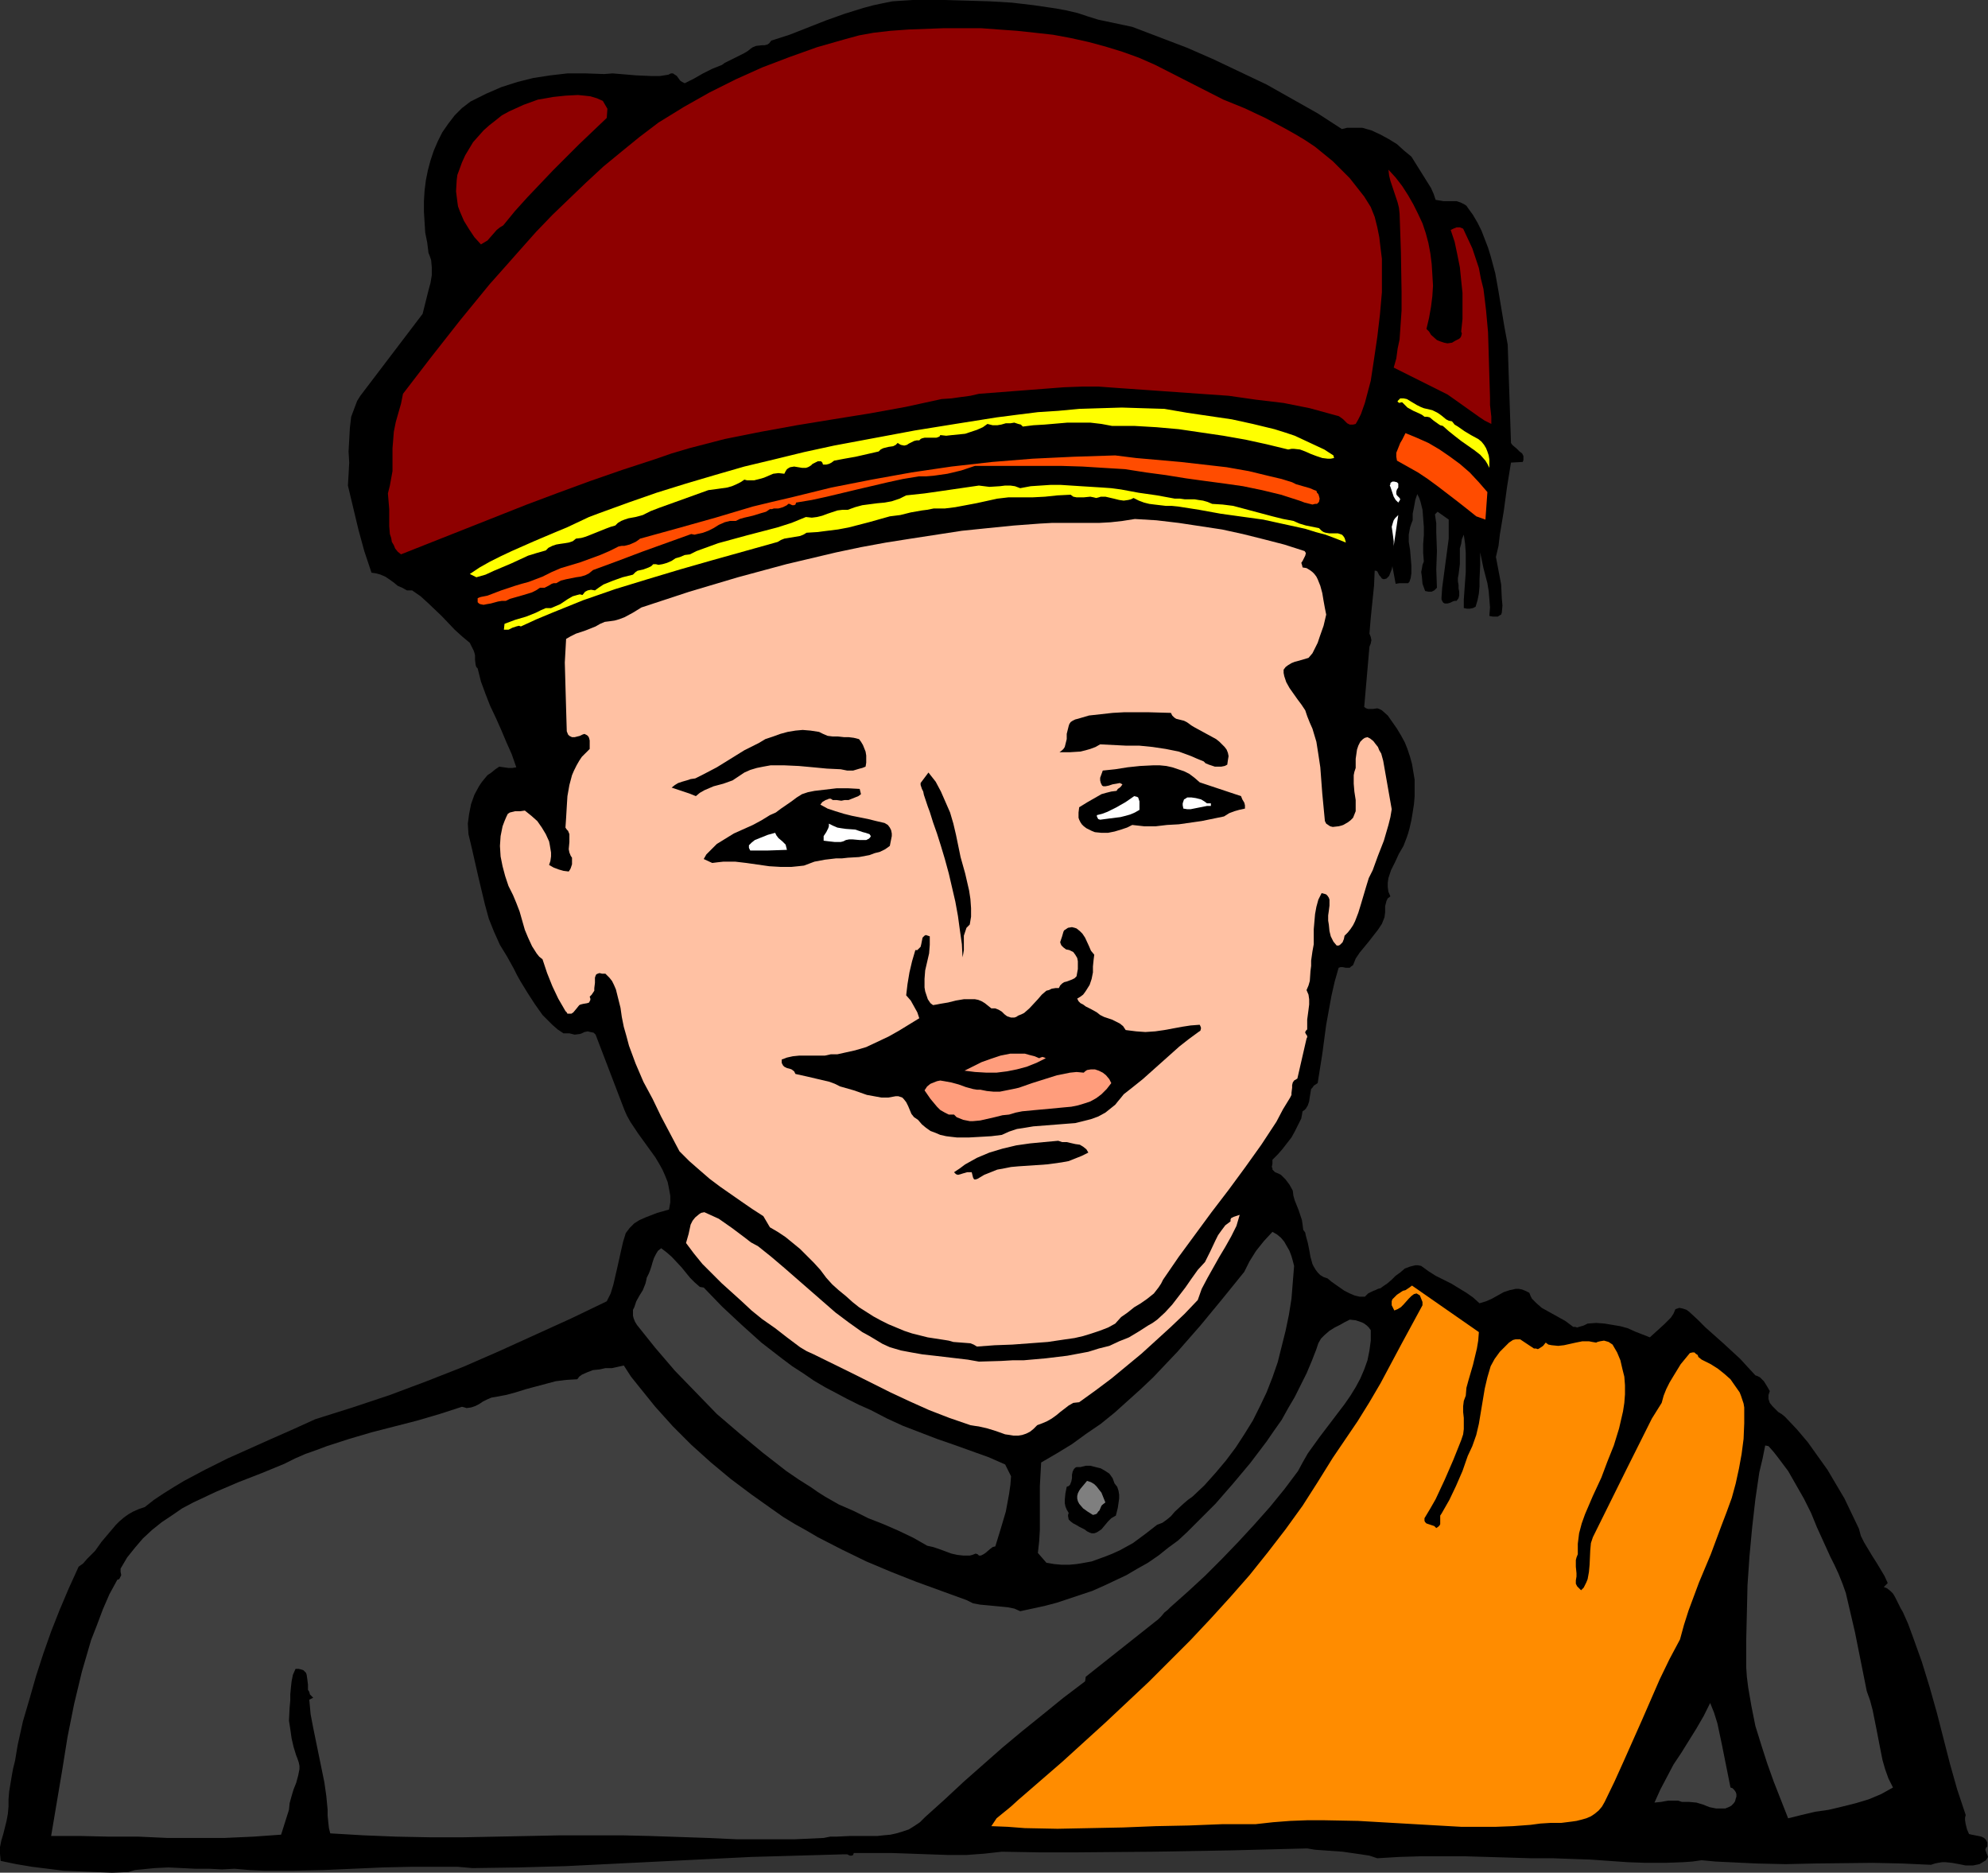 <?xml version="1.0" encoding="UTF-8" standalone="no"?>
<svg
   version="1.0"
   width="129.724mm"
   height="122.18mm"
   id="svg40"
   sodipodi:docname="Man 31.wmf"
   xmlns:inkscape="http://www.inkscape.org/namespaces/inkscape"
   xmlns:sodipodi="http://sodipodi.sourceforge.net/DTD/sodipodi-0.dtd"
   xmlns="http://www.w3.org/2000/svg"
   xmlns:svg="http://www.w3.org/2000/svg">
  <rect width="100%" height="100%" fill="#333333" stroke="none"/>
  <sodipodi:namedview
     id="namedview40"
     pagecolor="#ffffff"
     bordercolor="#000000"
     borderopacity="0.25"
     inkscape:showpageshadow="2"
     inkscape:pageopacity="0.0"
     inkscape:pagecheckerboard="0"
     inkscape:deskcolor="#d1d1d1"
     inkscape:document-units="mm" />
  <defs
     id="defs1">
    <pattern
       id="WMFhbasepattern"
       patternUnits="userSpaceOnUse"
       width="6"
       height="6"
       x="0"
       y="0" />
  </defs>
  <path
     style="fill:#000000;fill-opacity:1;fill-rule:evenodd;stroke:none"
     d="m 279.244,6.625 6.787,2.585 6.787,2.585 6.626,2.908 6.464,3.07 6.464,3.07 6.302,3.555 6.302,3.555 5.979,3.878 1.293,-0.323 h 1.293 1.131 1.293 l 1.131,0.323 1.131,0.323 2.101,0.969 2.101,1.131 2.101,1.293 1.778,1.616 1.778,1.454 0.808,1.293 0.808,1.293 1.616,2.585 1.616,2.585 0.646,1.454 0.485,1.454 0.97,0.162 0.97,0.162 h 2.262 0.97 l 0.97,0.323 0.97,0.485 0.485,0.323 0.323,0.485 1.293,1.777 1.131,1.939 0.97,1.939 0.808,2.1 0.808,2.1 0.646,2.1 1.131,4.201 0.808,4.524 1.454,8.725 0.808,4.363 0.808,24.236 0.323,0.485 1.131,0.969 0.646,0.646 0.646,0.485 0.323,0.646 v 0.646 0.323 l -0.162,0.485 -2.909,0.162 -0.97,5.978 -0.808,5.978 -0.97,5.817 -0.323,2.747 -0.646,2.747 0.646,3.393 0.646,3.393 0.162,3.393 0.162,1.777 -0.162,1.777 -0.162,0.485 -0.323,0.162 -0.485,0.323 h -0.323 -0.97 l -0.808,-0.162 0.162,-2.1 -0.162,-2.1 -0.162,-1.939 -0.323,-1.939 -0.97,-3.716 -0.808,-3.878 v 3.232 l -0.162,3.393 v 1.777 l -0.162,1.777 -0.323,1.616 -0.485,1.616 -0.646,0.323 -0.808,0.162 h -0.646 l -0.808,-0.162 v -2.1 l 0.162,-2.262 0.323,-4.524 v -2.262 -2.424 l -0.162,-2.262 -0.323,-2.262 -0.485,1.131 -0.162,1.131 -0.323,1.131 v 1.293 2.585 l -0.162,1.293 -0.162,1.293 -0.162,0.808 v 0.808 l 0.162,0.969 v 0.808 l 0.162,0.808 v 0.969 l -0.162,0.646 -0.485,0.646 h -0.485 l -0.485,0.162 -0.646,0.323 -0.646,0.162 h -0.646 l -0.323,-0.162 -0.162,-0.162 -0.162,-0.323 -0.162,-0.323 v -0.485 l 0.162,-2.424 0.323,-2.424 0.646,-4.847 0.646,-4.847 v -2.424 -2.262 l -2.747,-1.939 -0.646,0.646 0.323,2.262 v 2.262 l 0.162,4.524 -0.162,4.524 0.162,4.524 -0.323,0.323 -0.323,0.323 -0.646,0.323 h -0.808 l -0.808,-0.162 -0.646,-1.777 -0.162,-1.777 -0.162,-1.131 0.162,-0.808 0.162,-0.969 0.323,-0.808 -0.162,-2.1 v -2.262 l 0.162,-2.1 v -2.1 l -0.162,-2.1 -0.162,-2.1 -0.485,-1.939 -0.323,-0.969 -0.485,-0.969 -0.485,1.454 -0.323,1.777 -0.323,1.616 v 1.616 l -0.323,0.808 -0.323,0.969 -0.323,1.777 v 1.777 l 0.323,1.939 0.162,1.939 0.162,1.939 v 1.939 l -0.162,1.131 -0.323,0.969 -0.323,0.323 h -0.485 -1.616 l -0.97,0.162 -0.808,-4.363 -0.162,0.808 -0.323,0.808 -0.323,0.808 -0.646,0.646 -0.646,0.162 -0.485,-0.162 -0.323,-0.485 -0.323,-0.323 -0.485,-0.969 -0.323,-0.162 h -0.323 l -0.162,3.716 -0.808,7.917 -0.323,3.878 0.323,0.808 0.162,0.808 -0.162,0.808 -0.323,0.808 -1.293,14.865 0.485,0.323 0.485,0.162 h 1.131 l 1.131,-0.162 0.485,0.162 0.646,0.323 1.454,1.293 1.131,1.616 1.131,1.616 0.97,1.616 0.97,1.777 0.646,1.616 0.646,1.939 0.485,1.777 0.323,1.939 0.323,1.939 v 1.939 2.1 l -0.162,1.939 -0.323,2.1 -0.323,1.939 -0.485,2.1 -0.323,1.131 -0.323,0.969 -0.808,2.1 -1.131,1.939 -0.97,2.1 -0.97,1.939 -0.323,0.969 -0.323,0.969 -0.162,1.131 v 1.131 l 0.162,1.131 0.485,1.131 -0.646,0.485 -0.323,0.646 -0.162,0.646 -0.162,0.646 v 1.454 l -0.162,1.293 -0.646,1.616 -0.97,1.454 -2.262,2.908 -2.262,2.747 -0.97,1.454 -0.646,1.616 -0.485,0.323 -0.323,0.323 h -0.97 l -0.808,-0.162 h -0.485 l -0.485,0.162 -0.97,3.393 -0.808,3.555 -0.646,3.555 -0.646,3.555 -0.97,7.271 -1.131,7.109 -0.485,0.323 -0.485,0.323 -0.323,0.485 -0.323,0.323 -0.162,0.969 -0.162,0.969 -0.162,1.131 -0.323,0.969 -0.485,0.808 -0.323,0.323 -0.485,0.323 -0.323,1.777 -0.808,1.616 -0.808,1.616 -0.808,1.454 -1.131,1.454 -1.131,1.454 -1.131,1.293 -1.293,1.293 v 0.969 l -0.162,0.808 0.162,0.323 v 0.323 l 0.323,0.323 0.323,0.323 0.808,0.323 0.646,0.323 0.485,0.485 0.646,0.646 0.97,1.293 0.808,1.454 0.162,1.293 0.323,1.131 0.97,2.424 0.808,2.424 0.162,1.131 0.162,1.293 0.485,0.646 0.162,0.808 0.485,1.777 0.323,1.616 0.323,1.777 0.485,1.777 0.323,0.646 0.485,0.808 0.485,0.646 0.646,0.646 0.808,0.485 0.97,0.323 0.97,0.808 1.131,0.808 2.101,1.454 1.293,0.646 1.131,0.485 1.293,0.323 h 1.293 l 0.485,-0.485 0.323,-0.323 1.293,-0.646 0.485,-0.162 0.646,-0.323 0.646,-0.162 0.646,-0.485 0.97,-0.646 1.131,-0.969 0.97,-0.969 1.131,-0.808 1.131,-0.969 1.293,-0.485 0.646,-0.162 0.646,-0.162 h 0.646 l 0.808,0.162 1.778,1.293 1.778,1.131 1.939,0.969 1.939,0.969 3.717,2.262 1.616,1.131 1.616,1.454 1.616,-0.485 1.454,-0.646 1.454,-0.808 1.454,-0.808 1.454,-0.485 0.808,-0.162 0.646,-0.162 h 0.808 l 0.808,0.162 0.808,0.323 0.97,0.485 0.323,0.808 0.323,0.646 0.646,0.646 0.485,0.485 1.293,1.131 1.454,0.808 2.909,1.616 1.454,0.808 1.293,0.969 0.646,0.485 h 0.485 l 0.485,0.162 0.485,-0.162 1.131,-0.323 0.97,-0.485 2.101,-0.162 2.101,0.162 1.939,0.323 1.939,0.323 1.778,0.485 1.778,0.808 3.717,1.454 1.778,-1.616 1.778,-1.616 0.808,-0.808 0.808,-0.808 0.646,-0.969 0.485,-1.131 0.485,-0.162 0.485,-0.162 0.808,0.162 0.97,0.323 0.646,0.485 2.101,1.939 1.939,1.939 4.363,3.878 4.202,3.878 1.778,1.939 1.939,2.1 0.485,0.162 0.646,0.323 0.485,0.485 0.485,0.485 0.808,1.293 0.646,1.131 -0.162,0.485 -0.162,0.485 v 0.969 l 0.323,0.969 0.646,0.808 0.646,0.646 0.808,0.808 0.808,0.485 0.808,0.646 2.909,3.07 2.747,3.232 2.424,3.393 2.424,3.393 2.101,3.555 2.101,3.555 1.778,3.716 1.778,3.716 0.485,1.777 0.808,1.616 0.97,1.616 0.97,1.616 1.131,1.777 0.97,1.616 0.97,1.616 0.808,1.777 -0.97,0.969 0.808,0.323 0.808,0.646 0.646,0.646 0.485,0.808 0.97,1.939 0.485,0.969 0.485,0.808 1.293,2.908 1.131,3.07 2.262,6.301 1.939,6.301 1.778,6.301 3.232,12.603 1.778,6.301 2.101,6.301 -0.162,0.646 v 0.646 l 0.162,0.969 0.323,1.293 0.485,1.131 0.646,0.162 0.808,0.162 0.808,0.162 0.808,0.162 0.646,0.323 0.485,0.485 0.323,0.646 v 0.485 0.485 l -0.162,0.162 -0.162,0.162 -0.162,0.485 0.162,0.485 0.162,0.485 0.162,0.323 0.162,0.485 -0.162,0.323 -0.162,0.162 -0.162,0.323 -0.808,0.485 -0.808,0.485 -0.808,0.162 -0.808,0.162 h -1.778 l -1.616,-0.323 -1.778,-0.323 -1.616,-0.162 h -0.808 l -0.97,0.162 -0.808,0.162 -0.97,0.323 -7.11,-0.323 -7.272,-0.162 -14.382,0.162 -7.11,0.162 -7.11,-0.162 -6.787,-0.323 -3.394,-0.162 -3.394,-0.323 -2.262,0.323 -2.262,0.162 -4.525,0.162 h -4.686 l -4.525,-0.162 -9.211,-0.646 -4.686,-0.162 -4.525,-0.162 h -5.333 l -5.333,-0.162 -10.989,-0.323 h -5.494 -5.494 l -5.333,0.162 -5.333,0.323 -1.939,-0.646 -2.101,-0.323 -2.262,-0.323 -2.262,-0.323 -4.525,-0.323 -2.262,-0.162 -1.939,-0.323 -18.907,0.485 -19.069,0.323 -18.907,0.162 h -9.211 l -9.211,-0.162 -4.363,0.485 -4.363,0.323 h -4.525 l -4.686,-0.162 -4.525,-0.162 -4.686,-0.162 h -4.686 -4.686 l -0.162,0.485 -0.323,0.162 h -0.162 -0.323 l -0.323,-0.162 -0.323,-0.162 h -0.485 -0.485 l -11.312,0.323 -11.474,0.323 -45.571,2.262 -11.635,0.323 -11.474,0.162 -3.717,-0.323 h -3.717 -7.434 l -7.272,0.162 -7.272,0.323 -7.434,0.323 -7.272,0.162 h -7.272 l -3.555,-0.162 -3.717,-0.323 -3.07,0.162 -3.232,-0.162 h -3.394 l -6.626,-0.323 -3.394,0.162 -3.232,0.323 -1.616,0.162 -1.616,0.485 -4.04,0.162 -4.04,-0.162 -3.878,-0.162 -4.04,-0.162 -3.878,-0.485 L 7.918,460.328 4.04,459.682 0.162,458.874 0,457.096 v -1.616 l 0.323,-1.616 0.485,-1.616 0.808,-3.232 0.323,-1.777 0.162,-1.777 v -1.777 l 0.162,-1.939 0.646,-3.878 0.323,-1.777 0.485,-1.939 0.646,-3.878 1.293,-5.817 1.616,-5.494 1.616,-5.655 1.778,-5.494 1.939,-5.494 2.101,-5.332 2.262,-5.332 2.424,-5.332 1.131,-0.808 0.97,-1.131 1.939,-1.939 1.616,-2.262 1.778,-2.1 1.778,-2.1 0.808,-0.808 1.131,-0.969 1.131,-0.808 1.131,-0.646 1.454,-0.646 1.454,-0.485 2.262,-1.777 2.424,-1.616 2.586,-1.616 2.424,-1.454 5.171,-2.747 5.494,-2.747 10.827,-4.847 5.494,-2.424 5.333,-2.424 9.211,-2.908 9.211,-3.07 9.05,-3.393 9.05,-3.555 8.888,-3.878 8.888,-4.039 8.888,-4.039 8.726,-4.201 0.97,-1.939 0.646,-2.1 0.485,-2.1 0.485,-2.1 0.97,-4.363 0.485,-2.1 0.646,-2.1 0.97,-1.293 1.131,-1.131 1.293,-0.808 1.454,-0.646 2.909,-1.131 2.909,-0.808 0.323,-1.777 v -1.616 l -0.323,-1.777 -0.323,-1.616 -0.646,-1.616 -0.646,-1.454 -0.808,-1.454 -0.97,-1.616 -2.101,-2.908 -2.101,-2.908 -1.939,-2.908 -0.808,-1.454 -0.646,-1.454 -7.11,-18.581 -0.485,-0.485 -0.808,-0.162 -0.646,-0.162 -0.808,0.162 -0.646,0.323 -0.485,0.162 -1.293,0.162 -1.293,-0.323 h -1.454 l -1.454,-0.969 -1.293,-1.131 -1.293,-1.293 -1.131,-1.131 -1.939,-2.747 -1.778,-2.747 -1.778,-2.908 -0.808,-1.454 -0.808,-1.616 -1.616,-2.908 -1.778,-2.908 -1.454,-3.232 -1.293,-3.232 -0.97,-3.555 -0.808,-3.393 -0.808,-3.393 -0.808,-3.555 -0.808,-3.555 -0.808,-3.393 -0.162,-2.585 0.323,-2.424 0.485,-2.424 0.808,-2.262 1.131,-2.1 0.646,-0.969 0.646,-0.808 0.808,-0.969 0.97,-0.646 0.97,-0.808 0.97,-0.646 1.131,0.162 1.131,0.162 h 0.97 l 0.97,-0.162 -1.131,-3.232 -1.293,-2.908 -1.293,-3.07 -1.293,-2.908 -1.454,-3.07 -1.131,-2.908 -1.131,-3.07 -0.808,-3.232 -0.323,-0.323 -0.162,-0.485 -0.162,-1.293 v -1.131 l -0.162,-0.646 -0.162,-0.485 -0.97,-1.939 -1.939,-1.616 -1.778,-1.616 -3.232,-3.393 -3.394,-3.232 -1.778,-1.616 -2.101,-1.454 h -1.293 l -1.131,-0.646 -1.131,-0.485 -0.97,-0.808 -1.131,-0.808 -0.97,-0.646 -1.131,-0.485 -1.131,-0.323 -1.131,-0.162 -1.778,-5.332 -1.454,-5.332 -2.586,-10.826 0.162,-2.747 0.162,-2.908 -0.162,-2.747 0.162,-2.908 0.162,-2.908 0.323,-2.747 0.485,-1.293 0.485,-1.293 0.485,-1.293 0.808,-1.293 15.352,-20.197 0.485,-1.939 0.97,-3.878 0.485,-1.777 0.323,-1.939 v -1.939 l -0.162,-1.777 -0.323,-0.969 -0.323,-0.808 -0.323,-2.585 -0.485,-2.424 -0.162,-2.585 -0.162,-2.585 v -2.585 l 0.162,-2.585 0.323,-2.585 0.485,-2.424 0.646,-2.424 0.808,-2.424 0.97,-2.262 1.131,-2.262 1.454,-2.1 1.616,-2.1 1.778,-1.777 2.101,-1.616 3.878,-1.939 3.717,-1.616 4.04,-1.293 3.878,-0.969 4.202,-0.646 4.202,-0.485 h 4.525 l 4.525,0.162 2.101,-0.162 1.939,0.162 3.878,0.323 3.717,0.162 h 2.101 l 2.101,-0.323 0.323,-0.162 0.323,-0.162 h 0.485 l 0.485,0.323 0.485,0.323 0.808,1.131 0.485,0.323 0.646,0.323 2.262,-1.131 2.262,-1.293 2.262,-1.131 2.424,-0.969 0.646,-0.485 0.97,-0.485 1.939,-0.969 1.939,-0.969 0.808,-0.485 0.808,-0.646 0.485,-0.323 0.808,-0.323 1.454,-0.162 h 0.646 l 0.646,-0.162 0.485,-0.323 0.485,-0.646 4.525,-1.454 4.525,-1.777 4.525,-1.777 4.525,-1.616 4.686,-1.454 2.424,-0.646 2.262,-0.485 2.424,-0.485 2.424,-0.162 L 225.109,0 h 2.586 5.333 l 5.494,0.162 5.494,0.162 5.494,0.323 5.494,0.646 5.494,0.808 2.586,0.485 2.747,0.646 2.424,0.808 2.586,0.808 z"
     id="path1" />
  <path
     style="fill:#8e0000;fill-opacity:1;fill-rule:evenodd;stroke:none"
     d="m 301.707,24.559 5.171,2.1 5.171,2.424 4.848,2.585 2.586,1.454 2.424,1.454 2.424,1.616 4.363,3.555 2.101,2.1 2.101,2.1 1.778,2.262 1.778,2.262 1.616,2.585 0.97,2.424 0.646,2.585 0.485,2.424 0.323,2.747 0.323,2.585 v 2.747 2.747 2.747 l -0.485,5.494 -0.646,5.494 -0.808,5.494 -0.808,5.332 -1.454,5.494 -0.97,2.747 -0.646,1.293 -0.646,1.131 -0.646,0.162 h -0.808 l -0.646,-0.323 -0.485,-0.485 -0.485,-0.485 -0.646,-0.485 -0.485,-0.323 -0.646,-0.162 -6.464,-1.777 -6.464,-1.293 -6.787,-0.808 -6.787,-0.969 -6.949,-0.485 -13.736,-0.969 -6.949,-0.485 -4.363,-0.323 h -4.202 l -4.363,0.162 -4.202,0.323 -8.403,0.646 -4.202,0.323 -4.202,0.323 -2.101,0.485 -2.424,0.323 -2.262,0.323 -2.424,0.162 -8.888,1.939 -8.888,1.616 -9.05,1.454 -8.888,1.454 -8.888,1.616 -8.888,1.777 -4.363,1.131 -4.363,1.131 -4.363,1.293 -4.202,1.454 -7.918,2.585 -7.918,2.747 -7.918,2.908 -7.757,2.908 -15.514,6.14 -15.514,6.14 -0.808,-0.646 -0.646,-0.808 -0.323,-0.808 -0.485,-0.808 -0.162,-0.969 -0.323,-0.969 -0.162,-1.939 v -2.1 -2.1 l -0.162,-1.939 -0.162,-1.939 0.485,-1.939 0.323,-1.777 0.323,-1.777 v -1.939 -3.716 l 0.162,-1.939 0.162,-2.1 0.485,-2.424 1.293,-4.524 0.485,-2.424 6.949,-9.048 7.11,-9.048 7.272,-8.887 3.878,-4.363 3.717,-4.201 3.878,-4.363 4.04,-4.201 4.202,-4.039 4.04,-3.878 4.363,-4.039 4.525,-3.716 4.363,-3.555 4.686,-3.555 6.302,-3.878 6.302,-3.555 6.464,-3.232 6.464,-2.908 6.787,-2.585 6.787,-2.424 3.394,-0.969 3.394,-0.969 3.555,-0.969 3.555,-0.646 4.202,-0.485 4.525,-0.323 4.363,-0.162 4.363,-0.162 h 4.525 4.525 l 4.363,0.323 4.525,0.323 4.525,0.485 4.363,0.485 4.363,0.808 4.363,0.969 4.202,1.131 4.202,1.293 4.04,1.454 4.04,1.777 z"
     id="path2" />
  <path
     style="fill:#8e0000;fill-opacity:1;fill-rule:evenodd;stroke:none"
     d="m 149.803,26.821 -0.162,2.262 -6.787,6.463 -6.464,6.463 -6.302,6.625 -3.07,3.393 -2.909,3.555 -0.808,0.485 -0.808,0.646 -1.131,1.293 -1.131,1.293 -0.808,0.485 -0.808,0.485 -1.616,-1.777 -1.293,-1.939 -1.293,-2.1 -0.97,-2.262 -0.485,-1.293 -0.162,-1.131 -0.162,-1.293 -0.162,-1.293 0.162,-2.747 0.162,-1.293 0.485,-1.293 0.646,-1.777 0.808,-1.777 0.97,-1.616 0.97,-1.616 1.293,-1.454 1.293,-1.454 1.454,-1.293 1.454,-1.131 1.616,-1.293 1.778,-0.969 1.778,-0.808 1.778,-0.808 1.778,-0.646 1.778,-0.646 1.939,-0.323 1.778,-0.323 3.07,-0.323 3.07,-0.162 1.616,0.162 1.454,0.162 1.616,0.485 1.454,0.646 z"
     id="path3" />
  <path
     style="fill:#8e0000;fill-opacity:1;fill-rule:evenodd;stroke:none"
     d="m 351.803,81.111 0.646,0.646 0.485,0.808 1.454,1.293 0.808,0.323 0.97,0.323 0.808,0.162 1.131,-0.162 0.808,-0.485 0.97,-0.485 0.323,-0.323 0.162,-0.323 0.162,-0.646 -0.162,-0.485 0.323,-3.07 v -3.232 -3.232 l -0.323,-3.07 -0.323,-3.232 -0.646,-3.232 -0.646,-3.07 -0.97,-2.908 0.646,-0.323 0.808,-0.323 h 0.808 l 0.808,0.323 1.131,2.424 1.131,2.424 0.808,2.424 0.808,2.424 0.485,2.585 0.646,2.585 0.323,2.585 0.323,2.747 0.485,5.332 0.162,5.332 0.162,5.494 0.162,5.332 v 1.777 l 0.162,1.454 0.162,1.454 v 1.777 l -1.616,-0.808 -1.454,-0.969 -6.141,-4.363 -1.616,-1.131 -1.616,-0.808 -11.635,-5.817 0.646,-2.262 0.323,-2.424 0.485,-2.262 0.162,-2.424 0.323,-4.686 v -4.686 l -0.162,-9.695 -0.162,-4.847 -0.162,-4.686 -0.162,-1.454 -0.323,-1.293 -1.778,-5.332 -0.323,-1.293 -0.162,-1.454 1.778,1.939 1.616,2.1 1.454,2.262 1.293,2.262 1.131,2.262 1.131,2.424 0.808,2.424 0.646,2.424 0.485,2.585 0.323,2.585 0.162,2.585 0.162,2.747 -0.162,2.585 -0.323,2.585 -0.485,2.747 z"
     id="path4" />
  <path
     style="fill:#ffff00;fill-opacity:1;fill-rule:evenodd;stroke:none"
     d="m 353.257,101.146 0.646,0.323 0.646,0.323 0.485,0.323 0.646,0.485 0.97,0.808 0.646,0.323 0.808,0.162 0.646,0.808 0.808,0.485 1.616,1.131 1.616,0.969 1.778,0.969 0.808,0.646 0.646,0.808 0.485,0.808 0.323,0.808 0.323,0.969 0.162,0.969 v 2.1 l -0.485,-0.969 -0.485,-0.808 -1.293,-1.454 -1.454,-1.131 -1.616,-1.131 -1.616,-1.131 -1.454,-1.131 -1.616,-1.293 -1.454,-1.293 -0.646,-0.162 -0.485,-0.323 -1.131,-0.808 -0.97,-0.808 -0.646,-0.162 h -0.646 l -0.646,-0.485 -0.646,-0.323 -1.454,-0.646 -1.454,-0.808 -0.646,-0.646 -0.646,-0.646 h -0.323 l -0.323,0.162 -0.323,-0.162 -0.162,-0.162 v -0.162 l 0.323,-0.323 0.323,-0.323 h 0.808 l 0.808,0.162 0.808,0.485 1.616,0.969 0.97,0.485 0.808,0.323 z"
     id="path5" />
  <path
     style="fill:#ffff00;fill-opacity:1;fill-rule:evenodd;stroke:none"
     d="m 328.856,112.295 0.162,0.646 -0.808,0.162 h -0.808 l -1.293,-0.162 -1.454,-0.485 -1.293,-0.485 -1.454,-0.646 -1.293,-0.485 -1.454,-0.162 h -0.646 l -0.808,0.162 -5.333,-1.293 -5.171,-1.131 -5.494,-0.969 -5.494,-0.808 -5.494,-0.808 -5.494,-0.485 -5.494,-0.323 h -5.494 l -2.586,-0.485 -2.747,-0.323 h -2.747 -2.909 l -5.656,0.485 -2.747,0.162 -2.586,0.323 -0.485,-0.485 -0.646,-0.162 -0.97,-0.323 -0.97,0.162 h -1.131 l -1.131,0.323 -0.97,0.162 h -1.131 l -1.293,-0.323 -1.131,0.808 -1.454,0.646 -1.454,0.485 -1.454,0.485 -1.616,0.162 -1.616,0.162 -1.454,0.162 -1.454,-0.162 -0.162,0.323 -0.323,0.162 -0.485,0.162 h -0.808 -0.646 -0.808 -0.646 l -0.646,0.162 -0.323,0.162 -0.323,0.323 h -0.646 l -0.646,0.162 -1.293,0.646 -0.485,0.323 -0.646,0.162 -0.808,-0.162 -0.323,-0.162 -0.485,-0.323 -0.485,0.485 -0.646,0.323 -1.131,0.162 -1.293,0.323 -0.646,0.323 -0.485,0.485 -5.656,1.293 -2.747,0.485 -2.586,0.485 -0.646,0.485 -0.646,0.323 -0.646,0.162 h -0.808 l -0.162,-0.485 -0.323,-0.323 h -0.485 -0.323 l -0.646,0.323 -0.646,0.323 -0.323,0.323 -0.485,0.323 -0.323,0.162 -0.485,0.162 h -0.97 l -0.97,-0.162 -0.97,-0.162 -0.97,0.162 -0.323,0.162 -0.485,0.323 -0.323,0.485 -0.323,0.646 -1.454,-0.162 -1.293,0.162 -2.262,0.969 -1.131,0.323 -1.293,0.323 h -1.131 -0.646 l -0.646,-0.162 -0.97,0.646 -0.97,0.485 -1.131,0.485 -1.131,0.323 -2.262,0.323 -2.424,0.323 -4.04,1.454 -4.04,1.454 -4.04,1.454 -2.101,0.808 -1.939,0.969 -1.778,0.485 -1.778,0.323 -0.97,0.323 -0.808,0.323 -0.808,0.485 -0.646,0.646 -1.131,0.323 -1.293,0.485 -2.424,0.969 -2.424,0.969 -1.131,0.323 -1.293,0.162 -0.808,0.646 -0.97,0.323 -0.97,0.162 -1.131,0.162 -0.97,0.162 -0.97,0.323 -0.97,0.485 -0.646,0.646 -2.262,0.646 -2.101,0.646 -4.202,1.939 -4.202,1.777 -2.101,0.969 -2.262,0.646 -1.616,-0.808 2.424,-1.616 2.586,-1.454 2.586,-1.293 2.747,-1.293 5.494,-2.424 5.333,-2.262 2.747,-1.131 2.747,-1.293 2.747,-1.293 1.293,-0.485 1.293,-0.485 7.11,-2.585 6.949,-2.424 7.272,-2.262 7.11,-2.1 7.272,-2.1 7.434,-1.777 7.272,-1.777 7.434,-1.616 19.877,-3.716 10.019,-1.616 10.181,-1.616 5.01,-0.646 5.171,-0.646 5.01,-0.323 5.171,-0.485 5.171,-0.162 5.333,-0.162 5.171,0.162 5.333,0.162 5.656,0.969 5.494,0.808 5.494,0.808 5.171,1.131 5.333,1.293 2.586,0.808 2.424,0.808 2.424,1.131 2.424,1.131 2.424,1.131 z"
     id="path6" />
  <path
     style="fill:#ff4c00;fill-opacity:1;fill-rule:evenodd;stroke:none"
     d="m 366.832,121.343 -0.485,6.786 -2.262,-0.808 -2.424,-1.939 -2.262,-1.777 -4.848,-3.716 -2.424,-1.777 -2.424,-1.616 -2.586,-1.454 -2.586,-1.454 -0.162,-0.969 v -0.969 l 0.323,-0.808 0.646,-1.616 0.485,-0.808 0.808,-1.616 2.747,1.131 2.909,1.293 2.747,1.616 2.586,1.777 2.424,1.777 2.424,2.1 2.262,2.424 z"
     id="path7" />
  <path
     style="fill:#ff4c00;fill-opacity:1;fill-rule:evenodd;stroke:none"
     d="m 318.675,118.919 0.97,0.485 1.131,0.323 1.131,0.323 1.131,0.323 1.131,0.485 0.485,0.162 0.162,0.485 0.323,0.323 0.162,0.485 0.162,0.646 -0.162,0.808 -0.485,0.485 h -0.485 l -0.646,0.162 -0.646,-0.162 -1.293,-0.323 -1.293,-0.485 -4.525,-1.454 -4.686,-1.131 -4.686,-0.969 -4.525,-0.646 -4.848,-0.646 -4.686,-0.646 -5.01,-0.808 -4.848,-0.646 -5.171,-0.808 -5.333,-0.323 -5.171,-0.323 -5.333,-0.162 h -21.17 l -3.394,1.131 -3.394,0.808 -3.394,0.485 -1.939,0.162 h -1.778 l -3.878,0.646 -3.717,0.808 -7.595,1.777 -7.434,1.777 -3.717,0.808 -3.878,0.646 -0.162,0.485 -0.323,0.162 h -0.162 -0.323 l -0.646,-0.323 h -0.323 l -0.323,0.323 -0.97,0.485 -1.131,0.323 h -1.131 l -0.485,0.162 h -0.485 l -0.97,0.646 -1.131,0.323 -2.101,0.646 -2.101,0.485 -1.131,0.323 -0.97,0.485 h -0.808 -0.646 l -1.293,0.323 -1.454,0.646 -1.293,0.808 -1.293,0.646 -1.293,0.485 -1.454,0.323 -0.646,0.162 -0.808,-0.162 -12.12,4.363 -5.979,2.262 -6.141,2.262 -0.97,0.808 -0.97,0.485 -1.131,0.323 -1.131,0.162 -2.424,0.485 -1.293,0.323 -1.131,0.646 h -0.646 l -0.485,0.162 -0.808,0.485 -0.97,0.485 h -0.485 -0.646 l -0.97,0.646 -0.97,0.485 -2.101,0.646 -2.262,0.646 -1.131,0.323 -0.97,0.485 h -0.97 l -0.97,0.162 -1.778,0.485 -0.97,0.162 -0.808,0.162 -0.808,-0.162 -0.323,-0.162 -0.323,-0.323 v -0.646 -0.323 l 0.323,-0.162 0.485,-0.162 0.808,-0.162 0.808,-0.162 3.394,-1.293 3.394,-1.131 1.616,-0.485 1.778,-0.485 3.394,-1.293 2.262,-1.131 2.262,-0.969 4.848,-1.454 4.848,-1.777 2.262,-0.969 2.262,-1.131 0.808,-0.162 h 0.646 l 1.293,-0.323 1.454,-0.646 0.485,-0.323 0.646,-0.485 9.373,-2.585 9.211,-2.585 9.211,-2.747 4.686,-1.131 4.848,-1.131 9.858,-2.424 9.858,-1.939 9.858,-1.777 9.858,-1.454 10.019,-1.131 10.019,-0.808 10.181,-0.485 10.181,-0.323 5.171,0.646 5.494,0.485 5.494,0.485 5.656,0.646 5.656,0.646 5.494,0.969 5.333,1.293 2.747,0.646 z"
     id="path8" />
  <path
     style="fill:#ffffff;fill-opacity:1;fill-rule:evenodd;stroke:none"
     d="m 344.531,120.697 -0.162,0.485 v 0.646 l 0.162,0.323 0.323,0.323 0.323,0.323 0.162,0.323 -0.162,0.323 -0.323,0.485 -0.323,-0.323 -0.323,-0.323 -0.485,-0.808 -0.323,-0.969 -0.323,-0.969 -0.162,-0.485 -0.162,-0.323 0.162,-0.323 v -0.323 l 0.485,-0.323 h 0.485 l 0.646,0.162 0.323,0.323 v 0.323 0.323 0.323 z"
     id="path9" />
  <path
     style="fill:#ffff00;fill-opacity:1;fill-rule:evenodd;stroke:none"
     d="m 289.748,122.959 h 1.293 l 1.131,0.162 h 2.424 l 0.97,0.162 1.131,0.162 1.131,0.323 1.131,0.485 2.586,0.162 2.586,0.323 2.424,0.646 4.848,1.293 2.424,0.646 2.586,0.646 2.586,0.485 1.454,0.646 1.616,0.485 1.616,0.323 1.616,0.323 0.323,0.323 0.323,0.323 0.485,0.323 0.485,0.162 0.97,0.162 h 1.131 0.97 l 0.485,0.162 0.485,0.162 0.323,0.323 0.323,0.485 0.162,0.485 0.162,0.646 -2.424,-0.969 -2.586,-0.969 -2.424,-0.646 -2.586,-0.808 -5.171,-1.131 -5.171,-1.131 -10.504,-1.454 -5.333,-0.969 -5.171,-0.808 -1.616,-0.162 h -1.454 l -2.747,-0.323 -1.293,-0.162 -1.293,-0.323 -1.293,-0.485 -1.293,-0.646 -0.646,0.323 -0.646,0.162 -1.131,0.162 -1.131,-0.162 -1.293,-0.323 -2.101,-0.485 h -1.131 l -0.485,0.162 -0.646,0.162 -0.646,-0.162 -0.808,-0.162 -1.616,0.162 h -1.778 l -0.808,-0.162 -0.646,-0.485 -3.232,0.162 -3.07,0.323 -3.07,0.162 h -1.616 -1.616 -2.747 l -2.747,0.323 -5.171,1.131 -5.171,0.969 -2.586,0.323 h -2.747 l -1.616,0.323 -1.293,0.162 -2.747,0.485 -2.586,0.646 -2.586,0.323 -5.171,1.454 -5.01,1.293 -2.586,0.485 -2.586,0.323 -2.586,0.323 -2.586,0.162 -0.808,0.485 -0.808,0.323 -1.939,0.323 -1.939,0.323 -0.808,0.323 -0.808,0.485 -16.16,4.524 -7.918,2.262 -8.08,2.424 -7.918,2.424 -7.918,2.747 -7.595,3.07 -3.878,1.616 -3.878,1.777 -0.485,-0.162 -0.646,0.162 -0.97,0.323 -0.97,0.485 h -0.485 -0.646 l 0.162,-1.454 2.586,-0.969 2.747,-0.808 2.424,-0.969 1.293,-0.646 1.131,-0.485 h 0.646 0.646 l 1.131,-0.485 1.131,-0.485 1.939,-1.293 1.131,-0.646 1.131,-0.323 0.646,-0.162 0.646,0.162 0.646,-0.808 0.646,-0.323 0.808,-0.162 0.97,0.162 1.131,-0.808 0.97,-0.646 2.424,-0.969 2.262,-0.808 2.586,-0.646 0.646,-0.646 0.485,-0.323 1.454,-0.323 1.293,-0.485 0.646,-0.323 0.485,-0.485 h 0.646 l 0.646,0.162 0.97,-0.162 1.131,-0.323 1.131,-0.485 0.97,-0.646 1.131,-0.323 1.131,-0.485 1.293,-0.162 1.616,-0.808 1.778,-0.646 3.555,-1.293 3.555,-0.969 3.555,-0.969 7.434,-1.939 3.555,-1.131 3.555,-1.454 1.454,0.162 1.293,-0.162 1.293,-0.323 1.293,-0.485 2.424,-0.808 1.293,-0.162 h 1.293 l 1.778,-0.646 1.778,-0.485 3.717,-0.485 1.778,-0.162 1.778,-0.323 1.939,-0.646 1.616,-0.808 4.525,-0.485 4.525,-0.646 8.888,-1.293 1.293,0.162 1.293,0.162 2.586,-0.162 1.293,-0.162 h 1.293 l 1.131,0.162 1.293,0.485 2.586,-0.485 2.424,-0.162 2.424,-0.162 h 2.586 l 5.01,0.323 5.171,0.323 2.262,0.162 2.424,0.323 4.363,0.808 4.525,0.646 z"
     id="path10" />
  <path
     style="fill:#ffffff;fill-opacity:1;fill-rule:evenodd;stroke:none"
     d="m 343.561,135.723 0.162,-1.131 v -1.131 l -0.162,-1.293 -0.162,-1.131 -0.162,-1.131 0.323,-1.131 0.162,-0.485 0.323,-0.485 0.323,-0.323 0.485,-0.485 z"
     id="path11" />
  <path
     style="fill:#ffc1a3;fill-opacity:1;fill-rule:evenodd;stroke:none"
     d="m 321.745,135.885 0.323,0.485 -0.162,0.646 -0.485,0.969 -0.162,0.323 -0.323,0.485 0.162,0.485 0.162,0.646 0.97,0.162 0.808,0.485 0.646,0.485 0.485,0.485 0.485,0.646 0.323,0.646 0.646,1.616 0.485,1.777 0.323,1.939 0.323,1.777 0.323,1.616 -0.646,2.747 -0.97,2.747 -0.485,1.454 -0.646,1.293 -0.646,1.293 -0.97,1.131 -1.616,0.485 -1.778,0.485 -0.808,0.323 -0.808,0.485 -0.646,0.485 -0.485,0.646 v 0.808 l 0.162,0.808 0.485,1.454 0.808,1.454 1.939,2.747 0.97,1.293 0.97,1.454 0.485,1.454 0.646,1.616 0.646,1.454 0.97,3.232 0.485,3.07 0.485,3.232 0.485,6.463 0.323,3.393 0.323,3.393 0.323,0.646 0.485,0.323 0.485,0.323 0.646,0.162 1.454,-0.162 0.646,-0.162 0.485,-0.162 1.131,-0.646 0.646,-0.485 0.646,-0.646 0.323,-0.808 0.323,-0.808 v -0.969 -1.777 l -0.323,-2.1 -0.162,-1.939 v -2.1 l 0.162,-0.808 0.323,-0.969 v -2.262 l 0.162,-1.131 0.162,-1.131 0.323,-0.969 0.485,-0.969 0.646,-0.646 0.485,-0.323 0.646,-0.162 0.646,0.323 0.808,0.646 0.485,0.646 0.646,0.808 0.323,0.808 0.485,0.808 0.485,1.777 2.101,11.957 -0.323,1.939 -0.485,1.939 -1.131,3.878 -1.454,3.716 -1.293,3.555 -0.97,1.939 -0.646,2.1 -1.293,4.363 -0.646,2.1 -0.808,2.1 -0.485,0.969 -0.646,0.969 -0.646,0.808 -0.808,0.808 -0.162,0.808 -0.323,0.808 -0.646,0.646 -0.323,0.162 h -0.485 l -0.808,-0.969 -0.646,-1.293 -0.323,-1.293 -0.162,-1.616 -0.162,-0.969 v -1.293 l 0.162,-1.131 0.162,-1.293 v -0.969 -0.485 l -0.162,-0.485 -0.323,-0.485 -0.323,-0.323 -0.485,-0.162 -0.646,-0.162 -0.808,1.616 -0.485,1.777 -0.323,1.777 -0.323,3.716 v 1.939 1.777 l -0.323,1.777 -0.162,1.131 -0.162,1.131 v 1.293 l -0.162,1.293 -0.162,2.424 -0.323,1.131 -0.485,1.131 0.485,1.131 0.162,1.131 v 1.293 l -0.162,1.293 -0.323,2.424 v 1.293 1.131 l -0.323,0.323 -0.162,0.323 v 0.162 l 0.162,0.323 0.323,0.485 v 0.323 l -0.162,0.323 -2.262,9.856 -0.808,0.485 -0.323,0.485 -0.162,0.646 v 0.646 l -0.162,1.293 v 0.485 l -0.323,0.646 -1.778,2.908 -1.616,3.07 -3.717,5.655 -4.04,5.655 -4.04,5.494 -4.202,5.494 -4.04,5.494 -4.04,5.494 -3.878,5.655 -0.485,0.969 -0.646,0.969 -1.131,1.454 -1.616,1.293 -1.616,1.131 -1.616,0.969 -1.616,1.293 -1.616,1.131 -1.454,1.616 -1.778,0.969 -2.101,0.808 -1.939,0.646 -2.101,0.646 -2.101,0.485 -2.262,0.323 -4.363,0.646 -4.363,0.323 -4.363,0.323 -4.363,0.162 -4.363,0.323 -0.808,-0.485 -0.808,-0.323 -2.101,-0.162 -2.101,-0.162 -1.131,-0.323 -0.97,-0.162 -2.101,-0.323 -2.101,-0.323 -1.939,-0.485 -1.939,-0.485 -1.939,-0.646 -1.939,-0.808 -1.939,-0.808 -1.939,-0.969 -1.778,-0.969 -1.778,-1.131 -1.778,-1.131 -1.616,-1.293 -1.616,-1.454 -1.778,-1.454 -1.616,-1.454 -1.454,-1.616 -1.454,-1.939 -1.616,-1.777 -1.616,-1.616 -1.778,-1.777 -1.778,-1.454 -1.778,-1.454 -1.939,-1.293 -1.939,-1.131 -1.616,-2.747 -2.747,-1.777 -2.586,-1.777 -5.333,-3.716 -2.586,-1.939 -2.424,-2.1 -2.586,-2.262 -2.424,-2.424 -4.525,-8.563 -2.101,-4.363 -2.262,-4.201 -1.939,-4.524 -1.616,-4.363 -0.646,-2.424 -0.646,-2.262 -0.485,-2.424 -0.323,-2.262 -1.131,-4.524 -0.485,-1.131 -0.485,-0.969 -0.646,-0.808 -0.97,-0.969 h -0.808 l -0.646,-0.162 -0.485,0.162 -0.323,0.162 -0.162,0.323 -0.162,0.485 v 1.293 l -0.162,1.293 v 0.646 l -0.323,0.485 -0.323,0.485 -0.485,0.485 0.162,0.485 v 0.323 l -0.162,0.323 -0.162,0.323 -0.485,0.162 -0.97,0.162 -0.646,0.162 -0.323,0.162 -0.646,0.808 -0.808,0.969 -0.485,0.323 h -0.485 -0.485 l -0.162,-0.323 -0.323,-0.323 -1.778,-3.07 -1.454,-3.07 -1.293,-3.232 -1.131,-3.393 -0.808,-0.646 -0.646,-0.808 -1.131,-1.777 -0.97,-2.1 -0.808,-1.939 -0.646,-2.262 -0.646,-2.262 -0.808,-2.1 -0.808,-1.939 -1.131,-2.262 -0.808,-2.424 -0.646,-2.424 -0.485,-2.424 -0.162,-2.585 0.162,-2.424 0.485,-2.424 0.485,-1.293 0.485,-1.131 0.323,-0.646 0.485,-0.323 0.646,-0.162 0.646,-0.162 h 1.293 l 1.131,-0.162 1.616,1.293 1.454,1.293 1.131,1.616 0.97,1.616 0.808,1.777 0.162,0.808 0.162,0.969 0.162,0.969 v 0.969 l -0.162,1.131 -0.323,0.969 1.131,0.646 1.293,0.485 1.131,0.323 1.293,0.162 0.323,-0.485 0.162,-0.323 0.323,-0.969 v -1.131 -0.485 l -0.323,-0.485 -0.323,-0.808 -0.162,-0.808 0.162,-1.777 v -0.969 -0.969 l -0.323,-0.808 -0.323,-0.323 -0.323,-0.485 0.162,-2.424 0.162,-2.747 0.162,-2.585 0.485,-2.747 0.646,-2.424 0.485,-1.131 0.646,-1.293 0.646,-1.131 0.646,-0.969 0.97,-0.969 0.97,-0.969 v -1.131 -0.969 l -0.162,-0.646 -0.162,-0.323 -0.323,-0.323 -0.646,-0.323 -0.485,0.162 -0.646,0.323 -1.293,0.323 h -0.646 l -0.646,-0.323 -0.323,-0.323 -0.323,-0.808 -0.162,-5.494 -0.162,-5.655 -0.162,-5.817 0.162,-2.908 0.162,-2.908 1.131,-0.646 1.293,-0.646 2.424,-0.808 2.424,-0.969 1.131,-0.646 1.131,-0.485 1.293,-0.162 1.131,-0.162 1.131,-0.323 1.293,-0.485 2.101,-1.131 2.101,-1.293 11.797,-3.878 5.979,-1.777 5.979,-1.777 5.979,-1.616 5.979,-1.616 6.141,-1.454 6.141,-1.454 6.141,-1.293 6.141,-1.131 6.141,-0.969 6.302,-0.969 6.302,-0.969 6.302,-0.646 6.464,-0.646 6.464,-0.485 2.909,-0.162 h 11.635 l 2.909,-0.162 2.909,-0.323 3.07,-0.485 5.333,0.323 5.494,0.646 5.333,0.808 5.333,0.808 5.171,1.131 5.171,1.293 5.01,1.293 z"
     id="path12" />
  <path
     style="fill:#000000;fill-opacity:1;fill-rule:evenodd;stroke:none"
     d="m 334.996,139.763 -0.485,2.1 -0.162,1.939 v 0.969 0.969 l 0.323,0.969 0.485,0.808 -0.485,3.232 -0.323,3.393 -0.485,6.786 -0.323,3.393 -0.485,3.232 -0.808,3.07 -0.646,1.616 -0.485,1.454 0.162,0.646 0.162,0.808 0.485,1.454 0.162,0.646 -0.162,0.808 -0.323,0.646 -0.646,0.485 -0.485,-0.323 -0.323,-0.485 -0.323,-0.485 -0.162,-0.646 -0.323,-1.293 v -1.293 l -0.646,-0.969 -0.808,-0.969 -1.454,-1.454 -1.454,-1.454 -1.454,-1.454 2.262,-2.908 2.424,-2.908 0.97,-1.454 0.97,-1.616 0.808,-1.616 0.646,-1.777 0.646,-2.262 0.323,-2.1 v -2.1 l -0.162,-2.1 -0.323,-2.262 -0.485,-2.1 -0.646,-1.939 -0.97,-1.939 0.485,-0.323 0.485,-0.323 0.808,-0.162 h 0.808 0.808 l 0.646,0.323 0.646,0.323 z"
     id="path13" />
  <path
     style="fill:#000000;fill-opacity:1;fill-rule:evenodd;stroke:none"
     d="m 134.936,177.087 0.162,0.969 -0.162,1.131 -0.162,1.293 -0.162,1.131 v 1.131 l 0.323,0.969 0.162,0.485 0.485,0.323 0.323,0.323 0.646,0.162 0.162,0.969 0.162,0.646 0.485,0.808 0.323,0.646 0.323,0.646 v 0.646 l -0.162,0.323 -0.162,0.485 -0.323,0.323 -0.485,0.485 -0.323,1.454 -0.323,0.162 -0.485,-0.162 h -0.323 l -0.323,-0.323 -0.485,-0.646 -0.485,-0.646 0.162,-0.646 -0.162,-0.646 -0.162,-0.646 -0.323,-0.485 -0.646,-0.969 -0.808,-0.969 -1.616,-5.655 -1.778,-5.978 -1.616,-5.978 -1.454,-5.978 h 0.808 l 0.808,-0.323 0.646,-0.323 0.485,-0.485 0.646,-0.646 0.646,-0.323 0.646,-0.323 h 0.97 l 0.323,-0.485 0.485,-0.323 1.293,-0.162 h 0.485 l 0.646,-0.162 0.485,-0.323 0.323,-0.485 0.162,2.424 v 2.262 l -0.646,4.686 -0.323,2.262 -0.162,2.262 0.162,2.262 v 1.293 z"
     id="path14" />
  <path
     style="fill:#000000;fill-opacity:1;fill-rule:evenodd;stroke:none"
     d="m 293.142,178.379 0.646,0.485 0.808,0.485 1.778,0.969 1.778,0.969 1.778,0.969 0.808,0.646 0.646,0.646 0.646,0.646 0.485,0.646 0.323,0.808 0.162,0.808 -0.162,0.969 -0.162,1.131 -0.646,0.323 -0.808,0.162 h -0.808 -0.808 l -1.454,-0.485 -0.808,-0.323 -0.485,-0.485 -1.616,-0.646 -1.454,-0.646 -3.07,-1.131 -3.232,-0.646 -3.232,-0.485 -3.232,-0.323 h -3.232 l -6.464,-0.323 -1.131,0.646 -1.293,0.485 -1.131,0.323 -1.293,0.323 -2.586,0.162 h -2.586 l 0.646,-0.485 0.323,-0.323 0.323,-0.485 0.162,-0.646 0.323,-1.293 v -1.293 l 0.323,-1.293 0.162,-0.646 0.162,-0.485 0.323,-0.485 0.485,-0.323 0.646,-0.323 0.646,-0.162 2.747,-0.808 2.909,-0.323 2.909,-0.323 2.909,-0.162 h 5.818 l 5.656,0.162 0.323,0.646 0.485,0.485 0.485,0.323 1.293,0.323 0.646,0.162 0.646,0.323 z"
     id="path15" />
  <path
     style="fill:#000000;fill-opacity:1;fill-rule:evenodd;stroke:none"
     d="m 211.857,182.257 0.485,0.646 0.485,0.808 0.323,0.808 0.323,0.808 0.162,0.969 v 0.969 0.808 l -0.162,0.969 -0.808,0.323 -0.646,0.162 -1.616,0.485 h -1.454 l -0.808,-0.162 -0.808,-0.162 -3.394,-0.162 -3.394,-0.323 -3.555,-0.323 -3.555,-0.162 h -1.778 -1.616 l -1.778,0.323 -1.616,0.323 -1.616,0.485 -1.454,0.646 -1.454,0.969 -1.454,0.969 -2.262,0.808 -2.424,0.646 -2.262,0.969 -1.131,0.646 -0.97,0.808 -1.616,-0.646 -1.454,-0.485 -1.454,-0.485 -1.454,-0.485 0.808,-0.646 0.808,-0.485 0.97,-0.323 1.131,-0.323 0.97,-0.323 1.131,-0.162 0.97,-0.485 0.97,-0.485 3.394,-1.777 6.787,-4.201 3.555,-1.777 1.616,-0.969 1.939,-0.646 1.778,-0.646 1.778,-0.485 1.939,-0.323 1.778,-0.162 1.939,0.162 2.101,0.323 0.97,0.485 1.131,0.485 1.293,0.162 h 1.293 l 1.454,0.162 h 1.131 l 1.293,0.162 z"
     id="path16" />
  <path
     style="fill:#000000;fill-opacity:1;fill-rule:evenodd;stroke:none"
     d="m 306.07,196.314 0.323,0.808 0.485,0.808 0.162,0.646 v 0.808 l -1.454,0.323 -1.131,0.323 -1.293,0.485 -1.293,0.808 -5.494,1.131 -5.656,0.808 -2.909,0.162 -2.747,0.323 h -2.909 l -2.909,-0.323 -1.293,0.646 -1.454,0.485 -1.616,0.485 -1.616,0.323 h -1.616 l -1.616,-0.162 -0.808,-0.323 -0.646,-0.323 -0.646,-0.323 -0.646,-0.485 -0.485,-0.485 -0.323,-0.485 -0.323,-0.646 -0.162,-0.485 v -1.293 l 0.162,-1.293 2.101,-1.293 2.262,-1.293 1.131,-0.646 1.131,-0.323 1.293,-0.323 1.293,-0.162 0.323,-0.485 0.485,-0.323 0.323,-0.323 0.323,-0.485 -0.323,-0.162 -0.323,-0.162 -0.808,0.162 -0.97,0.162 -0.97,0.323 -0.808,0.162 h -0.485 l -0.323,-0.162 -0.162,-0.323 -0.162,-0.323 -0.162,-0.646 v -0.646 l 0.646,-1.777 3.07,-0.323 3.07,-0.485 3.07,-0.323 3.232,-0.162 h 1.616 l 1.616,0.162 1.454,0.323 1.454,0.485 1.454,0.485 1.293,0.646 1.293,0.969 1.293,1.131 z"
     id="path17" />
  <path
     style="fill:#000000;fill-opacity:1;fill-rule:evenodd;stroke:none"
     d="m 289.102,196.314 v 0.646 l -0.162,0.646 -0.323,0.323 -0.485,0.323 -0.808,0.323 -0.97,0.485 h -0.808 l -0.646,-0.323 -0.323,-0.485 -0.323,-0.646 -0.485,-1.454 -0.162,-0.646 -0.323,-0.646 0.162,-0.485 0.485,-0.323 0.97,-0.485 h 0.808 0.646 l 0.646,0.323 0.485,0.485 0.97,0.969 z"
     id="path18" />
  <path
     style="fill:#000000;fill-opacity:1;fill-rule:evenodd;stroke:none"
     d="m 236.905,211.34 1.131,4.039 0.97,4.201 0.323,2.1 0.162,2.262 v 2.1 l -0.323,1.939 -0.485,0.485 -0.323,0.323 -0.323,0.969 -0.323,0.969 v 1.131 2.424 l -0.162,0.969 -0.162,0.808 -0.162,-3.232 -0.485,-3.393 -0.485,-3.555 -0.646,-3.555 -1.616,-6.948 -0.97,-3.555 -0.97,-3.232 -0.97,-3.07 -0.97,-2.747 -0.808,-2.585 -0.485,-1.293 -0.323,-0.969 -0.323,-0.969 -0.323,-0.969 -0.162,-0.808 -0.323,-0.646 -0.162,-0.485 -0.162,-0.485 v -0.323 -0.162 l 1.939,-2.585 1.778,2.262 1.293,2.424 1.131,2.585 1.131,2.585 0.808,2.747 0.646,2.747 z"
     id="path19" />
  <path
     style="fill:#ffffff;fill-opacity:1;fill-rule:evenodd;stroke:none"
     d="m 297.667,198.091 h 0.97 v 0.646 h -0.97 l -0.808,0.162 -0.808,0.162 -0.808,0.162 -1.616,0.323 h -0.808 l -0.97,-0.162 -0.162,-0.808 v -0.485 l 0.162,-0.485 0.162,-0.485 0.323,-0.162 0.485,-0.323 h 0.485 0.485 l 1.131,0.162 1.293,0.323 0.808,0.485 z"
     id="path20" />
  <path
     style="fill:#ffffff;fill-opacity:1;fill-rule:evenodd;stroke:none"
     d="m 281.022,199.707 -1.131,0.646 -1.131,0.485 -1.131,0.323 -1.293,0.323 -2.586,0.323 -2.424,0.323 -0.485,-0.162 -0.162,-0.323 -0.162,-0.323 v -0.323 l 1.293,-0.323 1.293,-0.485 2.262,-1.131 2.262,-1.293 2.101,-1.454 0.646,0.162 0.323,0.162 0.162,0.485 0.162,0.485 v 0.969 z"
     id="path21" />
  <path
     style="fill:#000000;fill-opacity:1;fill-rule:evenodd;stroke:none"
     d="m 212.342,195.829 -0.646,0.485 -0.808,0.323 -0.808,0.323 -0.808,0.323 h -0.97 l -0.808,0.162 -1.131,-0.162 h -0.97 l -0.485,-0.323 h -0.485 l -0.323,0.162 -0.485,0.162 -0.808,0.485 -0.485,0.646 1.778,0.969 1.939,0.646 2.101,0.646 1.939,0.485 4.04,0.808 1.939,0.485 2.101,0.485 0.808,0.485 0.485,0.646 0.323,0.646 0.162,0.808 v 0.646 l -0.162,0.808 -0.323,1.616 -1.131,0.808 -1.293,0.646 -1.293,0.323 -1.293,0.485 -2.586,0.485 -2.747,0.162 -1.454,0.162 h -1.454 l -2.747,0.323 -2.586,0.485 -1.293,0.485 -1.293,0.485 -1.454,0.162 -1.616,0.162 h -2.747 l -2.747,-0.162 -5.656,-0.808 -2.747,-0.323 h -2.909 l -1.454,0.162 -1.293,0.162 -2.101,-0.969 0.646,-1.131 0.808,-0.808 1.778,-1.777 2.101,-1.293 2.101,-1.293 4.686,-2.1 2.101,-1.131 2.101,-1.293 1.454,-0.646 1.293,-0.969 2.586,-1.777 1.293,-0.969 1.293,-0.808 1.454,-0.485 0.808,-0.162 0.808,-0.162 2.747,-0.323 2.747,-0.323 h 2.747 l 2.909,0.162 z"
     id="path22" />
  <path
     style="fill:#000000;fill-opacity:1;fill-rule:evenodd;stroke:none"
     d="m 200.222,202.777 -0.162,1.293 v 0.808 l -0.323,0.485 -0.323,0.485 -0.323,0.485 -0.646,0.162 h -0.646 l -0.646,-0.162 -0.646,-0.162 -0.323,-0.485 -0.162,-0.485 -0.323,-1.131 -0.323,-0.969 1.131,-0.646 1.293,-0.323 h 0.646 0.646 l 0.646,0.323 z"
     id="path23" />
  <path
     style="fill:#ffffff;fill-opacity:1;fill-rule:evenodd;stroke:none"
     d="m 212.827,205.201 0.646,0.162 0.485,0.162 0.485,0.162 0.323,0.485 -0.162,0.323 -0.323,0.323 -0.646,0.323 h -0.646 -0.97 l -1.778,-0.162 h -0.808 l -0.808,0.162 -0.646,0.323 -0.646,0.162 h -1.454 l -1.454,-0.162 -1.293,-0.162 v -0.485 -0.646 l 0.646,-0.969 0.485,-0.969 0.162,-0.485 v -0.646 l 0.97,0.485 1.131,0.485 0.97,0.162 1.131,0.162 2.262,0.162 0.97,0.323 z"
     id="path24" />
  <path
     style="fill:#ffffff;fill-opacity:1;fill-rule:evenodd;stroke:none"
     d="m 194.081,209.563 -4.686,0.162 h -2.101 -2.262 l -0.162,-0.323 -0.162,-0.323 v -0.323 -0.323 l 0.646,-0.646 0.808,-0.646 1.616,-0.646 1.616,-0.646 1.778,-0.485 0.323,0.646 0.485,0.646 0.97,0.808 0.323,0.323 0.485,0.485 0.162,0.646 z"
     id="path25" />
  <path
     style="fill:#000000;fill-opacity:1;fill-rule:evenodd;stroke:none"
     d="m 269.872,235.415 -0.162,1.293 -0.162,1.616 v 1.454 l -0.323,1.616 -0.485,1.454 -0.808,1.293 -0.323,0.485 -0.485,0.646 -0.646,0.485 -0.808,0.485 0.323,0.646 0.485,0.485 0.646,0.323 0.646,0.485 0.646,0.323 0.646,0.323 1.454,0.808 0.808,0.646 0.97,0.485 0.97,0.323 0.97,0.323 0.97,0.485 0.97,0.485 0.808,0.646 0.646,0.969 2.586,0.323 2.262,0.162 2.424,-0.162 2.262,-0.323 4.363,-0.808 2.101,-0.323 2.101,-0.162 h 0.162 l 0.162,0.323 0.162,0.485 -0.162,0.646 -0.485,0.323 -2.424,1.777 -2.262,1.777 -4.525,4.039 -4.525,4.039 -2.424,1.939 -2.262,1.777 -0.646,0.808 -0.808,0.969 -0.646,0.808 -0.808,0.646 -1.616,1.293 -1.778,0.969 -1.778,0.646 -1.939,0.485 -1.939,0.485 -2.101,0.162 -8.242,0.646 -1.939,0.323 -2.101,0.323 -1.939,0.646 -1.778,0.808 -2.586,0.323 -2.747,0.162 -2.909,0.162 h -2.747 l -1.454,-0.162 -1.293,-0.162 -1.454,-0.323 -1.131,-0.485 -1.293,-0.485 -1.131,-0.808 -0.97,-0.808 -0.97,-1.131 -0.97,-0.646 -0.646,-0.808 -0.808,-1.939 -0.485,-0.969 -0.646,-0.808 -0.323,-0.323 -0.485,-0.162 -0.485,-0.162 h -0.646 l -1.778,0.323 h -1.778 l -1.778,-0.323 -1.778,-0.323 -3.232,-1.131 -3.394,-0.969 -1.293,-0.646 -1.293,-0.485 -2.747,-0.646 -2.747,-0.646 -2.909,-0.646 -0.323,-0.646 -0.646,-0.485 -0.485,-0.162 -0.646,-0.162 -0.646,-0.323 -0.323,-0.323 -0.323,-0.646 v -0.323 -0.485 l 1.293,-0.485 1.454,-0.323 1.616,-0.162 h 4.848 1.454 l 1.454,-0.323 h 1.616 l 1.454,-0.323 2.909,-0.646 2.747,-0.808 2.747,-1.293 2.747,-1.293 2.586,-1.454 5.01,-3.07 -0.485,-1.454 -0.808,-1.454 -0.808,-1.454 -1.131,-1.293 0.323,-2.747 0.485,-2.908 0.646,-2.747 0.808,-2.747 h 0.485 l 0.323,-0.323 0.485,-0.485 0.162,-0.646 0.162,-0.808 0.162,-0.808 0.323,-0.323 0.162,-0.162 0.323,-0.162 0.485,0.162 0.485,0.162 v 2.1 l -0.162,2.1 -0.485,2.1 -0.485,2.1 -0.162,2.1 v 2.1 l 0.162,0.969 0.323,0.969 0.323,0.969 0.646,0.969 0.646,0.485 0.97,-0.162 0.808,-0.162 1.939,-0.323 1.939,-0.485 1.939,-0.323 h 1.778 0.97 l 0.808,0.162 0.808,0.323 0.808,0.485 0.808,0.646 0.808,0.646 h 0.485 0.485 l 0.808,0.323 0.808,0.485 0.646,0.646 0.646,0.485 0.97,0.323 h 0.808 l 0.485,-0.162 0.485,-0.323 0.808,-0.323 0.646,-0.323 1.293,-1.131 2.101,-2.262 0.97,-1.131 1.131,-0.969 0.646,-0.162 0.646,-0.323 0.97,-0.162 h 0.808 l 0.323,-0.646 0.485,-0.485 0.485,-0.323 0.646,-0.162 1.293,-0.485 0.646,-0.323 0.485,-0.485 0.323,-1.777 v -0.969 -0.969 l -0.162,-0.808 -0.485,-0.808 -0.485,-0.646 -0.97,-0.485 -0.808,-0.162 -0.646,-0.485 -0.485,-0.485 -0.162,-0.323 -0.162,-0.485 0.485,-1.454 0.323,-1.131 0.162,-0.323 0.485,-0.323 0.485,-0.323 0.97,-0.162 0.646,0.162 0.485,0.162 0.808,0.646 0.646,0.646 0.646,0.969 0.97,2.1 0.485,1.131 z"
     id="path26" />
  <path
     style="fill:#000000;fill-opacity:1;fill-rule:evenodd;stroke:none"
     d="m 274.073,256.905 1.293,0.323 1.131,0.323 2.262,0.646 2.262,0.646 1.131,0.485 1.131,0.646 -1.616,0.969 -1.778,0.969 -0.808,0.323 -0.97,0.162 h -1.131 l -1.131,-0.323 -1.131,-0.969 -1.131,-0.969 -1.293,-0.808 -1.454,-0.646 -1.293,-0.646 -1.454,-0.485 -2.909,-0.646 -2.909,-0.646 -3.07,-0.162 -6.141,-0.323 0.808,-0.969 0.97,-0.808 1.293,-0.485 1.131,-0.646 2.424,-0.969 1.131,-0.485 1.131,-0.969 1.616,0.646 1.616,0.646 2.909,1.777 2.909,1.939 1.454,0.808 z"
     id="path27" />
  <path
     style="fill:#000000;fill-opacity:1;fill-rule:evenodd;stroke:none"
     d="m 249.025,255.774 -0.323,0.323 -0.323,0.162 -0.808,0.323 h -0.97 l -0.97,-0.162 h -0.97 l -0.97,0.162 -0.808,0.323 -0.323,0.323 -0.323,0.323 -3.878,1.454 -3.878,1.616 -3.878,1.616 -3.878,1.616 -1.939,0.646 -2.101,0.646 -1.939,0.323 -2.101,0.323 h -2.101 l -2.101,-0.162 -2.101,-0.323 -2.262,-0.646 1.616,-0.323 1.616,-0.485 1.616,-0.485 1.454,-0.646 3.07,-1.616 2.747,-1.777 2.747,-2.1 2.747,-1.939 2.747,-2.1 2.747,-1.777 h 2.101 l 1.939,0.323 2.101,0.323 2.101,0.485 1.939,0.646 1.939,0.646 1.939,0.969 z"
     id="path28" />
  <path
     style="fill:#ff9d7c;fill-opacity:1;fill-rule:evenodd;stroke:none"
     d="m 257.913,260.944 -2.262,1.131 -2.424,0.969 -2.424,0.646 -2.424,0.485 -2.586,0.323 h -2.586 l -2.747,-0.162 -2.586,-0.323 1.939,-0.969 2.262,-1.131 2.262,-0.808 2.424,-0.808 2.424,-0.485 h 1.131 1.131 1.293 l 1.131,0.323 1.293,0.323 1.131,0.485 0.323,-0.162 0.485,-0.162 0.485,0.162 z"
     id="path29" />
  <path
     style="fill:#ff9d7c;fill-opacity:1;fill-rule:evenodd;stroke:none"
     d="m 274.073,267.084 -1.131,1.454 -1.293,1.293 -1.293,0.969 -1.454,0.808 -1.454,0.485 -1.616,0.485 -1.616,0.323 -1.778,0.162 -3.394,0.323 -3.555,0.323 -3.394,0.323 -1.616,0.323 -1.616,0.485 -1.616,0.162 -1.939,0.485 -3.555,0.808 -1.778,0.162 h -0.808 l -0.808,-0.162 -0.808,-0.162 -0.808,-0.323 -0.808,-0.323 -0.646,-0.646 h -1.293 l -0.97,-0.485 -1.131,-0.646 -0.808,-0.808 -0.808,-0.969 -0.808,-0.969 -1.454,-2.1 0.646,-0.969 0.808,-0.646 0.808,-0.323 0.808,-0.323 0.808,-0.162 0.97,0.162 1.778,0.323 1.778,0.485 1.778,0.646 1.778,0.485 0.97,0.162 h 0.808 l 1.616,0.323 1.616,0.162 h 1.616 l 1.616,-0.323 1.616,-0.323 1.454,-0.323 3.232,-1.131 3.07,-0.969 3.07,-0.969 1.616,-0.323 1.616,-0.323 1.616,-0.162 1.778,0.162 0.323,-0.323 0.485,-0.323 0.97,-0.162 h 0.97 l 0.97,0.323 0.97,0.485 0.808,0.646 0.808,0.969 z"
     id="path30" />
  <path
     style="fill:#000000;fill-opacity:1;fill-rule:evenodd;stroke:none"
     d="m 268.417,284.211 -1.616,0.808 -1.616,0.646 -1.616,0.646 -1.778,0.323 -3.555,0.485 -7.11,0.485 -1.778,0.162 -1.616,0.323 -1.778,0.323 -1.616,0.646 -1.616,0.646 -1.616,0.969 -0.485,0.162 h -0.323 l -0.162,-0.162 -0.162,-0.323 -0.162,-0.646 -0.162,-0.646 h -0.485 -0.646 l -1.131,0.323 -0.485,0.162 -0.646,0.162 -0.485,-0.162 -0.485,-0.485 1.454,-0.969 1.293,-0.969 1.454,-0.808 1.454,-0.808 3.07,-1.293 3.232,-0.969 3.394,-0.808 3.394,-0.485 3.394,-0.323 3.555,-0.323 0.97,0.323 h 1.131 l 2.101,0.485 1.131,0.162 0.808,0.485 0.808,0.646 z"
     id="path31" />
  <path
     style="fill:#ffc1a3;fill-opacity:1;fill-rule:evenodd;stroke:none"
     d="m 295.404,320.565 -3.232,3.393 -3.394,3.232 -3.717,3.393 -3.555,3.232 -3.717,3.07 -3.717,3.07 -3.878,2.908 -4.04,2.908 -1.454,0.162 -1.131,0.646 -2.101,1.616 -0.97,0.808 -1.131,0.808 -1.131,0.646 -1.131,0.485 -1.293,0.485 -0.97,0.969 -0.808,0.646 -0.97,0.485 -0.97,0.323 -0.97,0.162 h -1.131 l -0.97,-0.162 -1.131,-0.162 -2.262,-0.808 -2.101,-0.646 -2.101,-0.485 -1.131,-0.162 -0.97,-0.162 -5.171,-1.777 -5.01,-1.939 -4.686,-2.1 -4.848,-2.262 -9.373,-4.686 -9.534,-4.686 -1.778,-0.808 -1.616,-0.969 -3.232,-2.424 -1.454,-1.131 -1.454,-1.131 -1.616,-1.131 -1.616,-1.131 -2.586,-2.1 -2.424,-2.262 -5.01,-4.524 -2.262,-2.262 -2.424,-2.424 -2.101,-2.585 -1.939,-2.585 0.646,-2.262 0.485,-2.262 0.485,-0.969 0.646,-0.808 0.97,-0.808 0.485,-0.323 0.808,-0.162 1.778,0.808 1.778,0.808 1.616,1.131 1.616,1.131 3.232,2.424 1.454,1.131 1.778,0.969 3.232,2.585 3.232,2.747 6.302,5.494 6.302,5.494 3.232,2.424 3.394,2.424 1.778,0.969 1.616,0.969 1.616,0.969 1.778,0.808 2.747,0.808 2.586,0.485 2.747,0.485 2.909,0.323 5.494,0.646 2.747,0.323 2.747,0.485 5.494,-0.162 2.747,-0.162 h 2.747 l 5.494,-0.485 5.333,-0.646 2.586,-0.485 2.586,-0.485 2.586,-0.808 2.586,-0.646 2.424,-1.131 2.424,-0.969 2.424,-1.454 2.262,-1.454 1.131,-0.646 1.131,-0.808 1.939,-1.777 1.778,-1.939 1.616,-2.1 1.616,-2.1 1.454,-2.1 1.616,-2.262 1.778,-1.939 0.646,-1.293 0.646,-1.293 1.293,-2.747 0.646,-1.293 0.808,-1.131 0.97,-1.293 1.293,-0.969 v -0.485 l 0.162,-0.323 0.646,-0.323 1.454,-0.485 -0.808,2.747 -1.293,2.585 -1.454,2.585 -1.454,2.424 -2.909,5.17 -1.454,2.747 z"
     id="path32" />
  <path
     style="fill:#3f3f3f;fill-opacity:1;fill-rule:evenodd;stroke:none"
     d="m 319.16,312.163 -0.323,4.039 -0.323,4.039 -0.646,4.039 -0.808,3.878 -0.97,3.878 -0.97,3.878 -1.293,3.716 -1.454,3.716 -1.616,3.393 -1.778,3.555 -2.101,3.393 -2.101,3.232 -2.424,3.232 -2.586,3.07 -2.747,3.07 -2.909,2.747 -1.131,0.808 -1.131,0.969 -2.101,1.939 -0.97,1.131 -0.97,0.808 -1.131,0.808 -1.293,0.485 -2.909,2.262 -3.07,2.262 -3.232,1.777 -1.778,0.808 -1.616,0.646 -1.778,0.646 -1.778,0.646 -1.778,0.323 -1.939,0.323 -1.778,0.162 h -1.939 l -1.778,-0.162 -1.939,-0.323 -2.101,-2.424 0.323,-2.908 0.162,-2.747 v -5.332 -5.494 l 0.162,-2.908 0.162,-2.908 3.878,-2.262 3.717,-2.262 3.555,-2.585 3.555,-2.424 3.394,-2.747 3.232,-2.908 3.232,-2.908 3.07,-2.908 2.909,-3.07 3.07,-3.232 5.656,-6.463 5.333,-6.463 5.494,-6.786 1.293,-2.585 1.616,-2.585 1.939,-2.424 2.101,-2.262 1.131,0.646 0.97,0.808 0.808,0.969 0.646,1.131 0.646,1.131 0.485,1.293 0.323,1.131 z"
     id="path33" />
  <path
     style="fill:#ff8c00;fill-opacity:1;fill-rule:evenodd;stroke:none"
     d="m 364.731,328.483 -0.162,2.1 -0.323,1.939 -0.97,4.039 -1.131,3.878 -0.485,1.777 -0.162,1.939 -0.485,1.293 -0.162,1.293 v 1.454 l 0.162,1.454 v 1.293 1.454 l -0.162,1.293 -0.485,1.454 -1.939,4.847 -2.101,4.847 -2.262,4.847 -1.293,2.262 -1.454,2.424 v 0.646 l 0.162,0.323 0.323,0.323 0.485,0.162 0.485,0.162 0.97,0.323 0.485,0.485 0.485,-0.323 0.323,-0.323 0.162,-0.323 v -0.646 -0.969 -0.485 l 0.323,-0.485 1.939,-3.393 1.616,-3.393 1.616,-3.716 1.293,-3.716 1.131,-2.424 0.97,-2.747 0.646,-2.747 0.485,-2.908 0.97,-5.817 0.646,-2.747 0.808,-2.747 0.97,-1.777 1.293,-1.777 1.454,-1.454 0.808,-0.808 0.97,-0.646 0.646,-0.162 h 0.485 0.646 l 0.485,0.323 0.97,0.646 0.97,0.646 0.97,0.646 h 0.485 l 0.485,0.162 0.323,-0.162 0.485,-0.323 0.485,-0.323 0.646,-0.808 0.646,0.485 0.808,0.162 1.616,0.162 1.454,-0.162 1.454,-0.323 1.454,-0.323 1.616,-0.323 h 1.616 l 0.808,0.162 0.97,0.162 0.323,-0.162 0.646,-0.162 0.97,-0.162 1.131,0.323 0.485,0.323 0.485,0.323 1.131,1.939 0.808,1.939 0.485,2.1 0.485,1.939 0.162,2.1 v 2.262 l -0.162,2.1 -0.323,2.1 -0.485,2.1 -0.485,2.1 -1.293,4.201 -1.616,4.039 -1.454,3.878 -2.101,4.524 -1.939,4.524 -0.808,2.262 -0.646,2.424 -0.323,2.585 v 1.293 1.293 l -0.323,0.808 -0.162,0.646 v 1.616 l 0.162,1.616 v 0.808 l -0.162,0.969 v 0.808 l 0.323,0.646 0.485,0.485 0.485,0.485 0.646,-0.646 0.323,-0.646 0.323,-0.646 0.323,-0.808 0.323,-1.777 0.162,-1.777 0.162,-3.555 0.162,-1.777 0.485,-1.454 8.242,-16.642 4.202,-8.402 2.101,-4.201 2.424,-3.878 0.485,-1.777 0.646,-1.616 0.808,-1.616 0.97,-1.616 1.778,-2.908 2.262,-2.747 0.646,-0.162 h 0.485 l 0.323,0.323 0.485,0.323 0.162,0.485 0.808,0.646 0.646,0.323 1.616,0.808 1.778,1.131 1.616,1.293 1.454,1.293 1.131,1.616 1.131,1.616 0.323,0.808 0.323,0.969 0.323,0.969 0.162,0.969 v 3.878 l -0.162,3.878 -0.485,3.716 -0.646,3.555 -0.808,3.716 -0.97,3.555 -1.293,3.555 -1.293,3.393 -2.586,6.948 -2.909,6.948 -2.586,6.948 -1.131,3.555 -0.97,3.555 -2.586,4.847 -2.424,5.009 -4.363,10.018 -4.525,10.179 -2.262,5.009 -2.424,5.009 -0.646,1.131 -0.808,0.969 -0.97,0.808 -0.97,0.646 -1.131,0.485 -1.131,0.323 -1.293,0.323 -1.131,0.162 -2.586,0.323 h -2.586 l -2.586,0.162 -2.424,0.323 -4.363,0.323 -4.202,0.162 h -4.363 -4.202 l -8.565,-0.485 -8.403,-0.485 -8.403,-0.485 -8.403,-0.162 h -4.202 l -4.202,0.162 -4.202,0.323 -4.363,0.485 h -8.242 l -8.242,0.323 -8.08,0.162 -8.08,0.323 -8.08,0.162 -8.08,0.162 -8.08,-0.162 -4.202,-0.323 -4.04,-0.162 0.646,-0.969 0.646,-0.969 1.778,-1.454 0.808,-0.646 0.97,-0.808 1.778,-1.616 10.827,-9.371 10.666,-9.695 5.333,-5.009 5.333,-5.009 5.171,-5.17 5.171,-5.17 5.01,-5.332 4.848,-5.332 4.686,-5.332 4.525,-5.655 4.363,-5.655 4.202,-5.817 3.717,-5.817 3.717,-5.978 3.07,-4.524 3.07,-4.524 2.909,-4.686 2.747,-4.686 5.171,-9.695 5.171,-9.533 v -0.808 l -0.323,-0.808 -0.323,-0.808 -0.808,-0.485 -0.646,0.162 -0.646,0.485 -0.646,0.646 -1.293,1.454 -0.646,0.646 -0.808,0.485 -0.808,0.323 -0.323,-0.646 -0.323,-0.646 v -0.485 -0.485 l 0.162,-0.485 0.323,-0.323 0.808,-0.808 0.97,-0.646 0.485,-0.323 0.646,-0.162 0.97,-0.646 0.646,-0.485 z"
     id="path34" />
  <path
     style="fill:#3f3f3f;fill-opacity:1;fill-rule:evenodd;stroke:none"
     d="m 172.589,317.334 0.97,0.162 4.525,4.686 4.848,4.524 4.848,4.363 5.01,3.878 2.586,1.939 2.747,1.777 2.586,1.777 2.747,1.616 2.747,1.454 2.747,1.454 2.909,1.454 2.909,1.293 4.04,2.1 3.878,1.777 4.202,1.616 4.202,1.616 4.202,1.454 8.565,3.07 4.04,1.777 1.454,2.908 -0.162,2.1 -0.323,2.262 -0.808,4.363 -1.293,4.363 -1.293,4.201 -0.646,0.162 -0.646,0.485 -1.131,0.969 -0.485,0.323 -0.646,0.323 h -0.485 l -0.323,-0.323 -0.485,-0.162 -0.808,0.323 -0.646,0.162 h -1.616 l -1.454,-0.162 -1.454,-0.323 -3.07,-1.131 -1.454,-0.485 -1.454,-0.323 -3.394,-1.939 -3.717,-1.777 -3.717,-1.616 -3.717,-1.454 -3.555,-1.777 -3.717,-1.616 -3.394,-1.939 -1.778,-1.131 -1.616,-1.131 -3.07,-1.939 -3.07,-2.1 -2.909,-2.262 -2.909,-2.262 -5.656,-4.686 -5.656,-4.847 -5.171,-5.332 -5.171,-5.332 -4.848,-5.655 -4.525,-5.655 -0.485,-0.808 -0.323,-0.808 -0.162,-0.646 v -0.646 -0.808 l 0.323,-0.646 0.485,-1.454 0.808,-1.454 0.808,-1.293 0.646,-1.616 0.162,-0.646 0.162,-0.808 0.485,-0.969 0.323,-0.808 0.323,-0.969 0.323,-1.131 0.323,-0.969 0.485,-0.969 0.485,-0.808 0.808,-0.646 1.293,0.969 1.293,1.131 2.424,2.585 2.101,2.585 1.131,1.131 z"
     id="path35" />
  <path
     style="fill:#3f3f3f;fill-opacity:1;fill-rule:evenodd;stroke:none"
     d="m 338.067,327.998 v 2.585 l -0.323,2.424 -0.485,2.424 -0.808,2.262 -0.97,2.262 -1.131,2.1 -1.293,2.1 -1.454,2.1 -3.07,4.039 -3.07,4.039 -2.909,4.039 -1.293,2.262 -1.131,2.1 -3.394,4.524 -3.555,4.363 -3.878,4.363 -3.878,4.201 -4.04,4.201 -4.202,4.201 -4.202,3.878 -4.363,3.878 -0.323,0.323 -0.323,0.323 -0.808,0.646 -0.808,0.969 -0.646,0.646 -17.938,14.219 -0.162,1.131 -5.333,4.039 -5.171,4.201 -5.01,4.039 -4.848,4.039 -9.534,8.402 -4.686,4.363 -4.848,4.363 -1.293,1.293 -1.454,0.969 -1.293,0.808 -1.454,0.485 -1.616,0.485 -1.454,0.323 -1.778,0.162 -1.454,0.162 h -3.394 -3.394 l -3.394,0.162 h -1.454 l -1.616,0.323 -7.11,0.323 h -7.272 -7.11 l -7.11,-0.323 -14.221,-0.485 -6.949,-0.162 h -7.11 -7.918 l -7.918,0.162 -16.16,0.323 h -8.242 l -8.242,-0.162 -8.08,-0.323 -8.242,-0.485 -0.323,-1.293 -0.162,-1.454 -0.162,-1.616 v -1.454 l -0.323,-3.393 -0.485,-3.393 -2.747,-13.411 -0.646,-3.393 -0.323,-3.555 0.97,-0.485 -0.485,-0.485 -0.323,-0.323 -0.162,-0.646 -0.323,-0.485 v -1.293 l -0.162,-1.293 -0.162,-1.131 -0.162,-0.485 -0.323,-0.323 -0.323,-0.323 -0.485,-0.162 -0.646,-0.162 h -0.808 l -0.646,1.454 -0.323,1.616 -0.162,1.454 -0.162,1.777 v 1.454 l -0.162,1.777 -0.162,3.232 0.323,2.1 0.323,2.262 0.485,2.1 0.646,2.1 0.323,0.808 0.323,0.969 0.162,0.808 v 0.808 l -0.323,1.616 -0.485,1.777 -0.646,1.616 -0.485,1.616 -0.485,1.777 -0.162,1.616 -1.939,6.14 -6.787,0.485 -7.11,0.323 h -6.949 -7.272 l -7.11,-0.323 h -7.272 l -7.11,-0.162 h -7.11 l 2.747,-16.319 1.293,-8.079 1.616,-8.079 0.97,-4.039 0.97,-4.039 1.131,-3.878 1.131,-3.878 1.454,-3.716 1.454,-3.878 1.616,-3.716 1.939,-3.555 0.485,-0.162 0.162,-0.323 0.162,-0.323 0.162,-0.323 -0.162,-0.808 v -0.808 l 1.616,-2.747 1.939,-2.424 1.939,-2.262 2.262,-2.1 2.424,-1.939 2.424,-1.616 2.586,-1.777 2.747,-1.454 2.747,-1.293 2.747,-1.293 5.656,-2.424 5.818,-2.262 5.494,-2.262 2.586,-1.293 2.586,-1.131 2.747,-0.969 2.586,-0.969 5.494,-1.777 5.494,-1.616 5.656,-1.454 5.656,-1.454 5.494,-1.616 5.494,-1.777 0.646,0.162 0.485,0.162 1.131,-0.162 0.97,-0.323 0.97,-0.485 0.97,-0.646 0.97,-0.485 1.131,-0.485 0.97,-0.162 2.586,-0.485 2.424,-0.646 2.586,-0.808 4.848,-1.293 2.424,-0.646 2.586,-0.323 2.747,-0.162 0.485,-0.646 0.646,-0.485 1.454,-0.646 1.293,-0.485 1.616,-0.162 1.454,-0.323 h 1.616 l 1.454,-0.323 1.454,-0.323 1.778,2.747 1.939,2.424 4.04,5.009 4.363,4.847 4.525,4.524 4.848,4.363 4.848,4.039 5.171,3.878 5.01,3.555 2.747,1.939 2.909,1.777 2.909,1.616 2.747,1.616 5.979,3.07 5.979,2.908 6.141,2.585 6.141,2.424 12.443,4.524 1.616,0.808 1.778,0.323 1.778,0.162 3.394,0.323 1.616,0.162 1.616,0.323 1.454,0.646 5.979,-1.293 3.07,-0.808 2.909,-0.969 2.909,-0.969 2.909,-0.969 2.909,-1.293 2.747,-1.293 2.747,-1.293 2.747,-1.616 2.586,-1.454 2.586,-1.777 2.424,-1.939 2.424,-1.777 2.262,-2.1 2.262,-2.262 4.686,-4.686 4.363,-5.009 4.202,-5.009 4.04,-5.332 1.778,-2.585 1.939,-2.747 1.616,-2.908 1.616,-2.747 1.454,-2.908 1.454,-2.908 1.293,-3.07 1.131,-2.908 0.485,-1.454 0.646,-1.131 0.97,-0.969 1.131,-0.969 1.293,-0.808 1.293,-0.646 1.131,-0.646 1.293,-0.646 1.454,0.162 1.454,0.485 0.646,0.323 0.646,0.485 0.485,0.485 z"
     id="path36" />
  <path
     style="fill:#3f3f3f;fill-opacity:1;fill-rule:evenodd;stroke:none"
     d="m 436.158,356.597 1.293,1.454 1.131,1.454 2.424,3.232 1.939,3.393 1.939,3.393 1.778,3.555 1.454,3.555 1.616,3.555 1.616,3.555 1.131,2.262 0.97,2.1 0.97,2.424 0.808,2.262 1.131,4.847 1.131,4.847 0.97,4.847 0.97,4.847 0.97,4.847 0.808,2.262 0.646,2.424 0.97,4.847 0.97,5.009 0.485,2.424 0.646,2.262 0.808,2.262 1.131,2.262 -1.454,0.808 -1.454,0.808 -3.07,1.293 -3.232,0.969 -3.232,0.808 -3.394,0.808 -3.394,0.485 -3.394,0.808 -3.232,0.808 -1.778,-4.524 -1.778,-4.524 -1.616,-4.524 -1.454,-4.524 -1.454,-4.686 -0.97,-4.847 -0.808,-4.686 -0.323,-2.585 -0.162,-2.424 v -6.463 l 0.162,-6.786 0.162,-6.948 0.485,-7.109 0.646,-6.948 0.808,-7.109 0.97,-6.625 0.808,-3.393 0.646,-3.232 z"
     id="path37" />
  <path
     style="fill:#000000;fill-opacity:1;fill-rule:evenodd;stroke:none"
     d="m 274.881,365.806 0.646,0.808 0.323,0.969 0.162,0.969 v 0.969 l -0.323,2.262 -0.485,1.939 -1.131,0.646 -0.808,0.808 -0.808,0.969 -0.808,0.969 -0.97,0.646 -0.323,0.162 -0.485,0.162 h -0.646 l -0.485,-0.162 -0.646,-0.323 -0.646,-0.485 -0.646,-0.323 -0.646,-0.323 -0.808,-0.485 -0.646,-0.323 -0.646,-0.485 -0.485,-0.485 -0.162,-0.808 v -0.323 l 0.162,-0.485 -0.485,-0.808 -0.323,-0.808 -0.162,-0.808 v -0.808 l 0.162,-1.616 0.323,-1.616 0.485,-0.162 0.323,-0.323 0.323,-0.808 0.162,-0.808 v -0.808 l 0.162,-0.808 0.323,-0.646 0.323,-0.323 0.323,-0.162 h 0.323 0.646 l 1.293,-0.323 h 1.131 l 1.293,0.323 1.293,0.323 1.131,0.646 0.97,0.646 0.808,1.131 z"
     id="path38" />
  <path
     style="fill:#7f7f7f;fill-opacity:1;fill-rule:evenodd;stroke:none"
     d="m 272.619,370.492 -0.646,0.485 -0.323,0.323 -0.485,1.131 -0.323,0.323 -0.323,0.485 -0.323,0.162 -0.646,0.162 -1.293,-0.808 -1.131,-0.808 -0.97,-1.131 -0.323,-0.646 -0.162,-0.646 v -0.646 l 0.162,-0.646 0.323,-0.646 0.323,-0.485 0.808,-0.969 0.808,-0.969 0.97,0.323 0.808,0.485 0.646,0.646 0.485,0.646 0.646,0.808 0.323,0.808 0.323,0.808 z"
     id="path39" />
  <path
     style="fill:#3f3f3f;fill-opacity:1;fill-rule:evenodd;stroke:none"
     d="m 426.785,440.777 0.485,0.162 0.485,0.485 0.323,0.485 0.162,0.485 v 0.646 l -0.162,0.485 -0.162,0.646 -0.323,0.485 -0.646,0.646 -0.646,0.323 -0.808,0.323 h -0.646 -0.808 -0.808 l -1.616,-0.323 -1.616,-0.646 -1.616,-0.485 -1.778,-0.162 h -0.808 -0.97 l -0.97,-0.323 h -0.808 -0.808 -0.808 l -1.778,0.323 -1.616,0.162 1.454,-3.232 1.616,-3.07 1.616,-3.07 1.939,-2.908 3.717,-5.978 1.778,-3.07 1.616,-3.232 0.97,2.424 0.808,2.585 1.131,5.332 z"
     id="path40" />
</svg>
